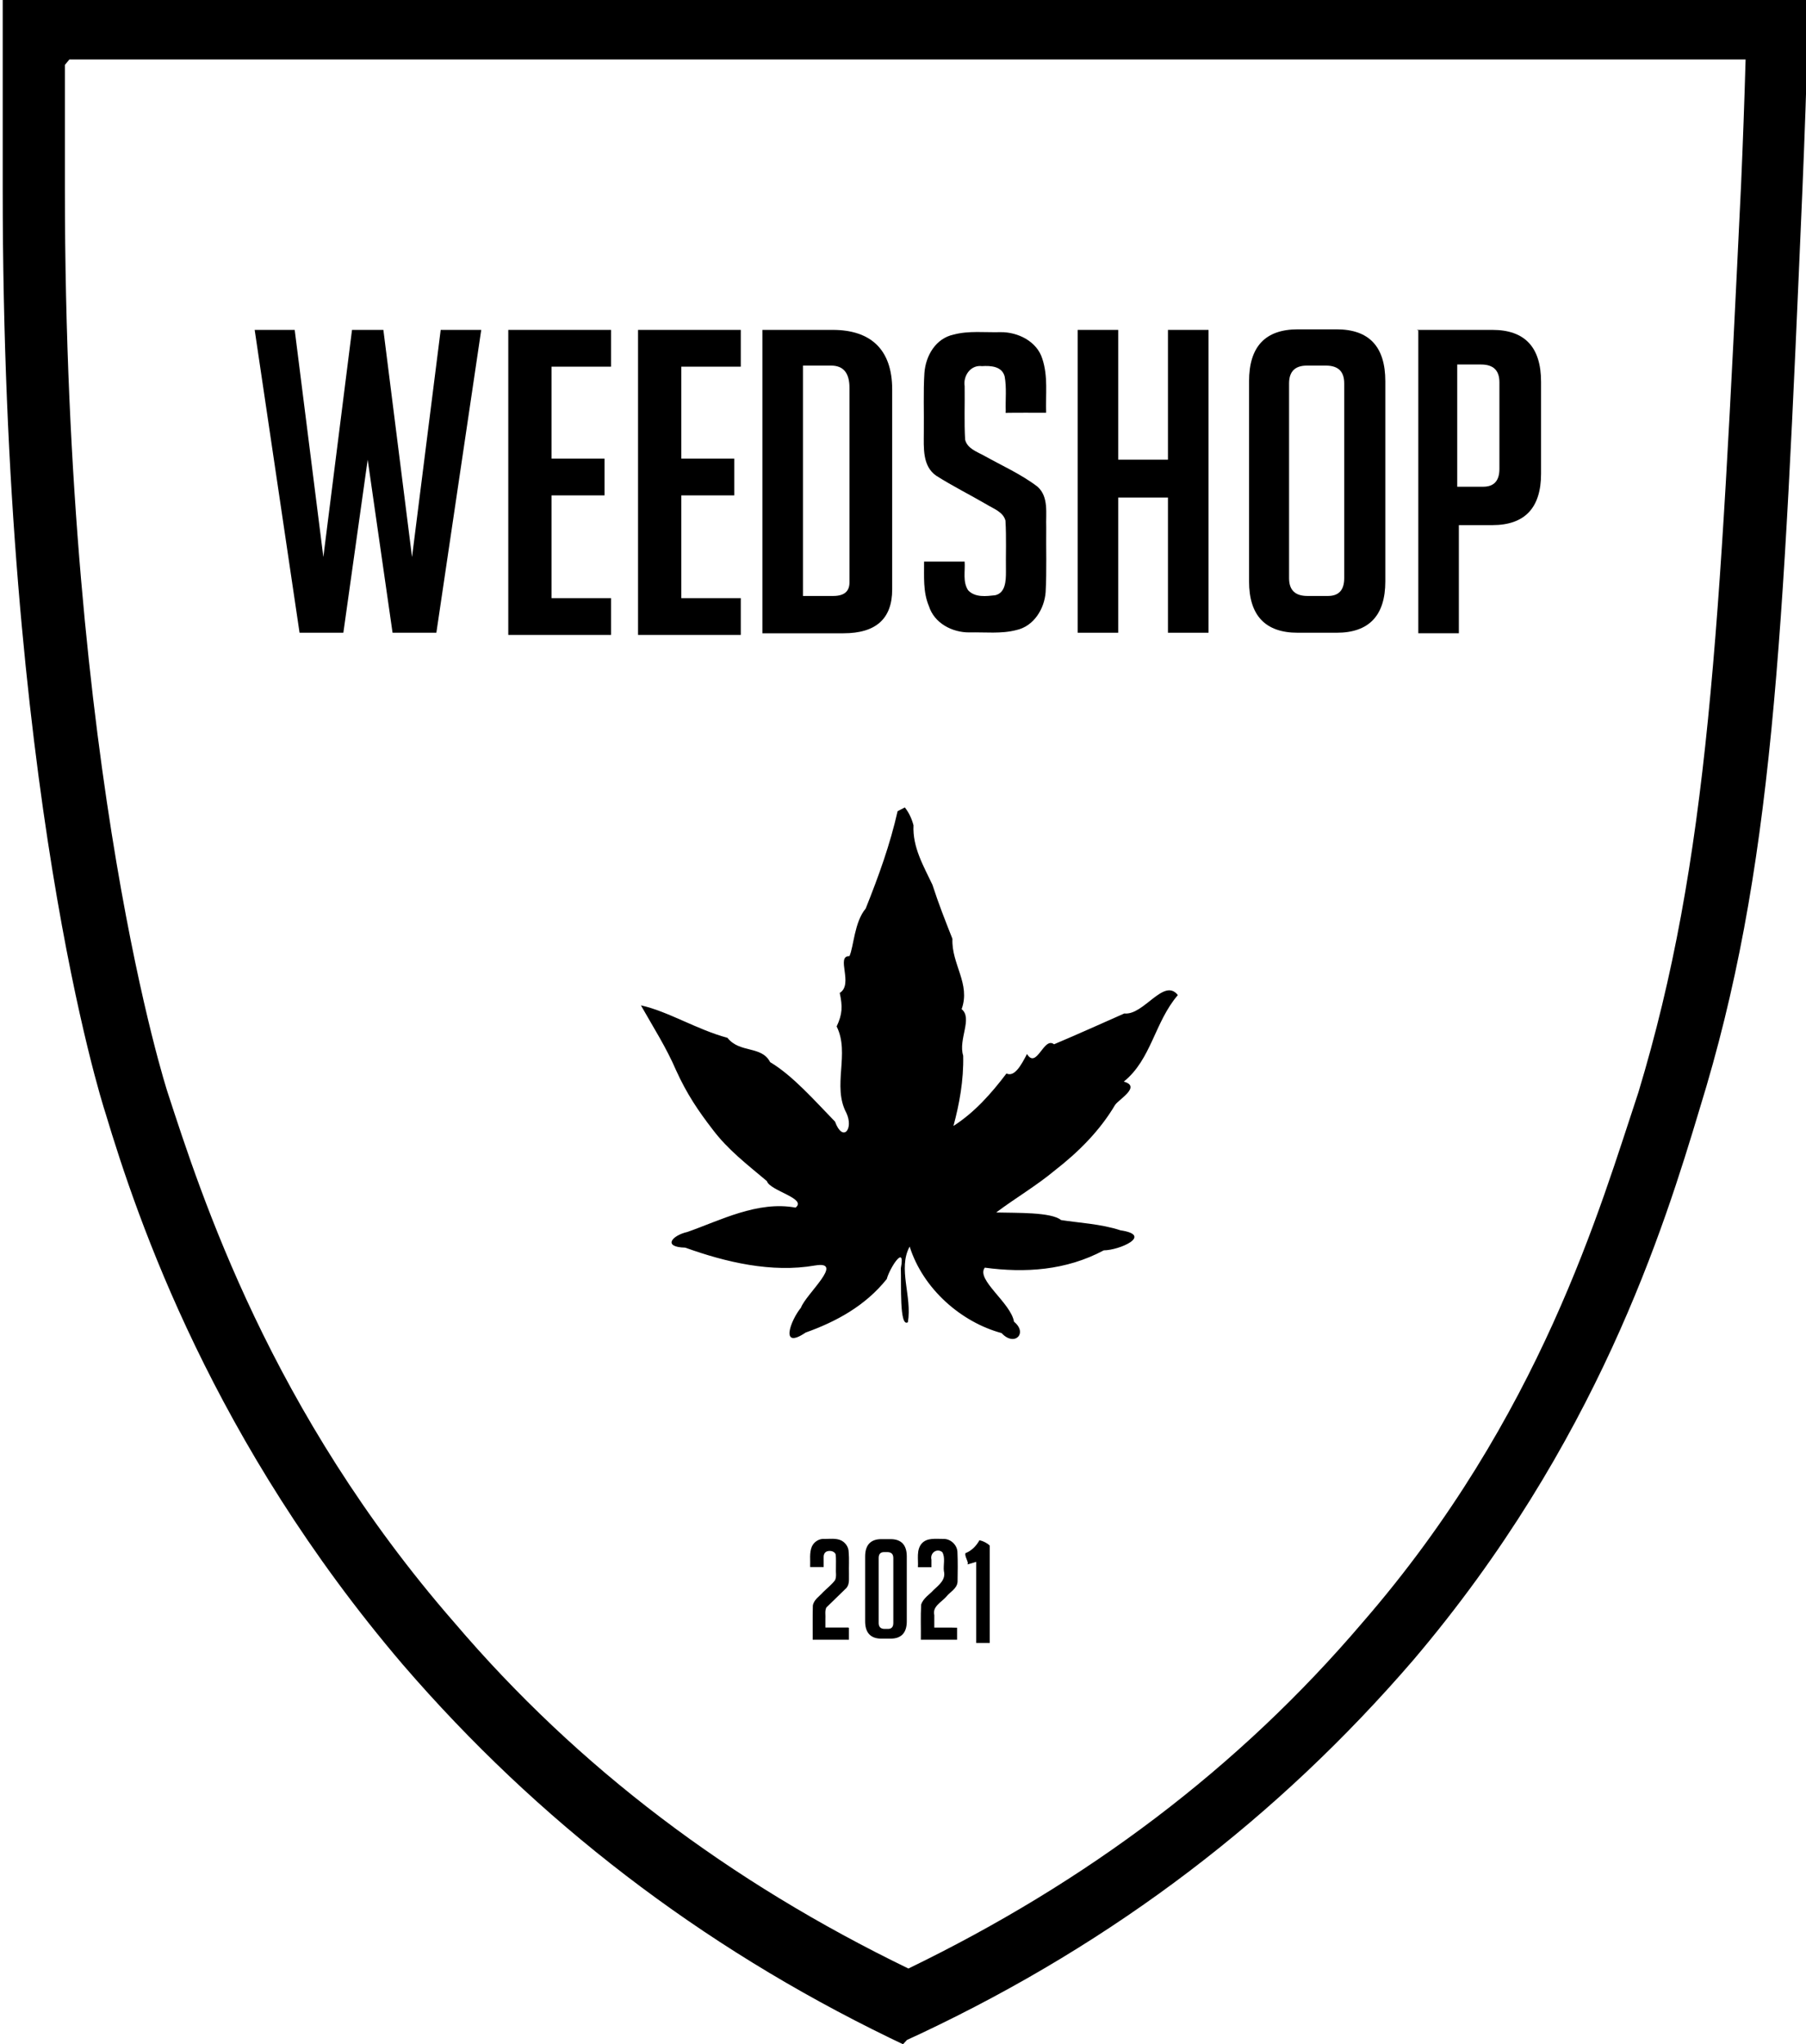 <svg xmlns:xlink="http://www.w3.org/1999/xlink" data-name="Weedshop logo" version="1.1" viewBox="0 0 334 378" xmlns="http://www.w3.org/2000/svg" width="334"  height="378" >
              <path d="m167 378-2.5-1.2c-35-17-65-40-90-69-35-41-49-82-55-102-0.79-2.4-19-60-19-171v-35h334l-0.16 6.2c-0.25 9.6-0.58 19-1 29-3.6 84-5.4 126-19 170-6.6 22-19 62-53 102-25 29-55 52-91 69l-2.6 1.2zm-155-366v23c0.04 109 19 167 19 167 6.2 19 19 59 53 98 23 27 51 48 84 64 33-16 61-37 84-64 33-38 44-77 51-98 13-43 15-85 19-168 0.33-7.6 0.6-15 0.83-23h-310z"></path><path d="m166 150c-1.4 6.2-3.5 12-5.9 18-2.1 2.5-2.2 7-3 8.8-2.6-0.086 0.82 5.2-1.8 6.8 0.53 2.5 0.51 3.9-0.57 6.2 2.5 5-0.88 11 1.8 16 1.4 3-0.68 5.5-2.1 1.6-3.7-3.8-7.8-8.5-12-11-1.6-3.1-5.6-1.6-7.9-4.5-5.6-1.5-11-4.9-16-6 2.2 3.9 4.7 7.8 6.5 12 2 4.4 4.1 7.5 6.8 11 2.8 3.7 6.2 6.3 10 9.5 0.54 1.8 7.5 3.2 5.3 4.9-7-1.3-14 2.4-20 4.5-2.8 0.62-4.7 2.8-0.4 2.9 7.5 2.7 16 4.7 24 3.3 5.6-0.95-1.7 5.3-2.6 7.8-1.9 2.3-4 7.9 0.87 4.6 5.6-2 11-4.9 15-9.9 0.47-1.9 3.5-6.7 2.6-2 0.11 2.9-0.3 11 1.3 10 0.82-4.8-1.9-9.9 0.33-14 2.5 7.9 9.6 14 17 16 2.4 2.6 4.9-5e-3 2.3-2.1-0.58-3.5-7.1-7.8-5.4-10 7.4 1 15 0.54 22-3.2 2.9-8e-3 9.2-2.8 3.1-3.7-3.6-1.2-7.9-1.4-11-1.9-1.8-1.5-8.3-1.3-12-1.4 3.6-2.7 7.4-4.9 11-7.9 4.1-3.2 8.1-7.1 11-12 0.66-0.99 4.9-3.4 1.6-4.3 5.1-4.1 5.7-11 10-16-2.6-3.3-6.3 3.8-9.9 3.4-4.3 1.9-8.5 3.8-13 5.7-1.9-1.5-3.2 4.7-5 1.8-1.1 2.1-2.3 4.3-3.8 3.6-2.8 3.7-5.9 7.2-9.8 9.7 1.1-4.1 1.9-8.4 1.8-13-0.95-3 1.8-6.9-0.29-8.6 1.7-4.7-1.9-8.3-1.7-13-1.3-3.3-2.5-6.3-3.7-10-1.6-3.4-3.7-6.9-3.5-11-0.32-1.2-0.82-2.3-1.6-3.3"></path><path d="m89 61-8.3 56h-8.1l-4.6-32-4.5 32h-8.1l-8.3-56h7.4l5.3 42 5.3-42h5.8l5.3 42 5.3-42h7.4z"></path><path d="m94 117v-56h19v6.8h-11v17h9.8v6.8h-9.8v19h11v6.8h-19z"></path><path d="m118 117v-56h19v6.8h-11v17h9.8v6.8h-9.8v19h11v6.8h-19z"></path><path d="m141 117v-56h13c7 0 11 3.6 11 11v37c0 5.4-3 8.1-9 8.1h-15zm7.5-6.8h5.6c2 0 3-0.83 3-2.5v-36c0-2.7-1.1-4.1-3.4-4.1h-5.2v42z"></path><path d="m186 76c-0.076-2.1 0.19-4.3-0.2-6.4-0.52-1.9-2.6-2-4.2-1.9-2.1-0.27-3.5 1.8-3.2 3.7 0.049 3.3-0.1 6.6 0.088 9.9 0.39 1.6 2.1 2.2 3.4 2.9 3.4 1.9 7 3.5 10 5.8 2.1 1.9 1.5 4.9 1.6 7.5-0.051 3.9 0.11 7.9-0.11 12-0.23 3.1-2.2 6.3-5.4 7-2.8 0.74-5.8 0.37-8.7 0.44-3.2 0.018-6.5-1.7-7.5-4.9-1.1-2.6-0.86-5.5-0.88-8.2h7.5c0.13 1.8-0.39 3.7 0.64 5.3 1.3 1.4 3.4 1.1 5 0.93 1.9-0.43 2-2.6 2-4.3-0.048-3.2 0.1-6.3-0.088-9.5-0.41-1.6-2.2-2.2-3.5-3-3.1-1.8-6.3-3.4-9.3-5.3-2.6-1.8-2.3-5.2-2.3-8 0.049-3.8-0.11-7.6 0.11-11 0.23-3.2 2.1-6.4 5.4-7.1 2.8-0.75 5.8-0.37 8.7-0.45 3.2-0.03 6.7 1.7 7.7 4.9 1.1 3.3 0.59 6.7 0.71 10-2.5 0.013-5-0.027-7.5 0.02z"></path><path d="m216 117v-25h-9.2v25h-7.5v-56h7.5v24h9.2v-24h7.5v56h-7.5z"></path><path d="m240 117c-6 0-9-3.2-9-9.5v-37c0-6.4 3-9.6 9-9.6h7.2c6 0 9 3.2 9 9.6v37c0 6.3-3 9.5-9 9.5h-7zm1.8-6.8h3.8c2 0 3-1.1 3-3.3v-36c0-2.2-1.1-3.3-3.4-3.3h-3.5c-2.2 0-3.3 1.1-3.3 3.3v36c0 2.2 1.1 3.3 3.4 3.3z"></path><path d="m262 61h14c6 0 9 3.2 9 9.6v17c0 6.3-3 9.5-9 9.5h-6.2v20h-7.5v-56zm7.5 29h4.8c2 0 3-1.1 3-3.3v-16c0-2.2-1.1-3.3-3.4-3.3h-4.4v22z"></path><path d="m157 301v2.2h-6.7c0.016-2.1-0.032-4.2 0.026-6.3 0.17-1.1 1.2-1.7 1.9-2.5 0.75-0.74 1.6-1.4 2.2-2.2 0.33-0.68 0.11-1.5 0.17-2.2-0.019-0.87 0.06-1.8-0.058-2.6-0.28-0.69-1.3-0.75-1.8-0.44-0.59 0.43-0.37 1.2-0.41 1.8v1h-2.5c0.058-1.3-0.18-2.6 0.32-3.8 0.43-0.92 1.4-1.5 2.4-1.4 0.95 5e-3 1.9-0.13 2.8 0.19 0.94 0.34 1.6 1.3 1.6 2.2 0.13 1.4 0.013 2.7 0.058 4.1-0.035 0.86 0.15 1.9-0.49 2.6-1.2 1.2-2.5 2.4-3.7 3.6-0.31 0.68-0.11 1.4-0.17 2.2v1.5h4.2z"></path><path d="m163 303c-2 0-3-1.1-3-3.2v-12c0-2.1 1-3.2 3-3.2h1.7c2 0 3 1.1 3 3.2v12c0 2.1-1 3.2-3 3.2h-1.7zm0.49-16c-0.66 0-0.99 0.36-0.99 1.1v12c0 0.73 0.37 1.1 1.1 1.1h0.62c0.66 0 0.99-0.36 0.99-1.1v-12c0-0.73-0.37-1.1-1.1-1.1h-0.62z"></path><path d="m177 301v2.2h-6.7c0.036-2.1-0.073-4.3 0.06-6.5 0.38-1.2 1.6-1.9 2.3-2.7 1-0.94 2.3-1.9 1.9-3.5-0.14-1.1 0.31-2.5-0.3-3.5-1-0.79-2.3 0.16-2 1.4v1.4h-2.5c0.094-1.5-0.33-3.2 0.71-4.4 0.99-1.1 2.6-0.83 4-0.84 1.4-0.038 2.6 1.2 2.6 2.5 0.081 1.8 0.047 3.6 0.02 5.4-0.066 1.3-1.4 1.9-2.1 2.8-0.88 1-2.6 1.8-2.2 3.4-5e-3 0.77-3e-3 1.5-3e-3 2.3 1.4 0.013 2.8-0.027 4.2 0.02z"></path><path d="m179 289c-0.11-0.56-0.59-1.3-0.46-1.8 1.1-0.43 2-1.3 2.6-2.4 0.66 0.14 1.5 0.56 1.9 1v18h-2.5v-15c-0.52 0.16-1 0.32-1.6 0.47z"></path>
            </svg>